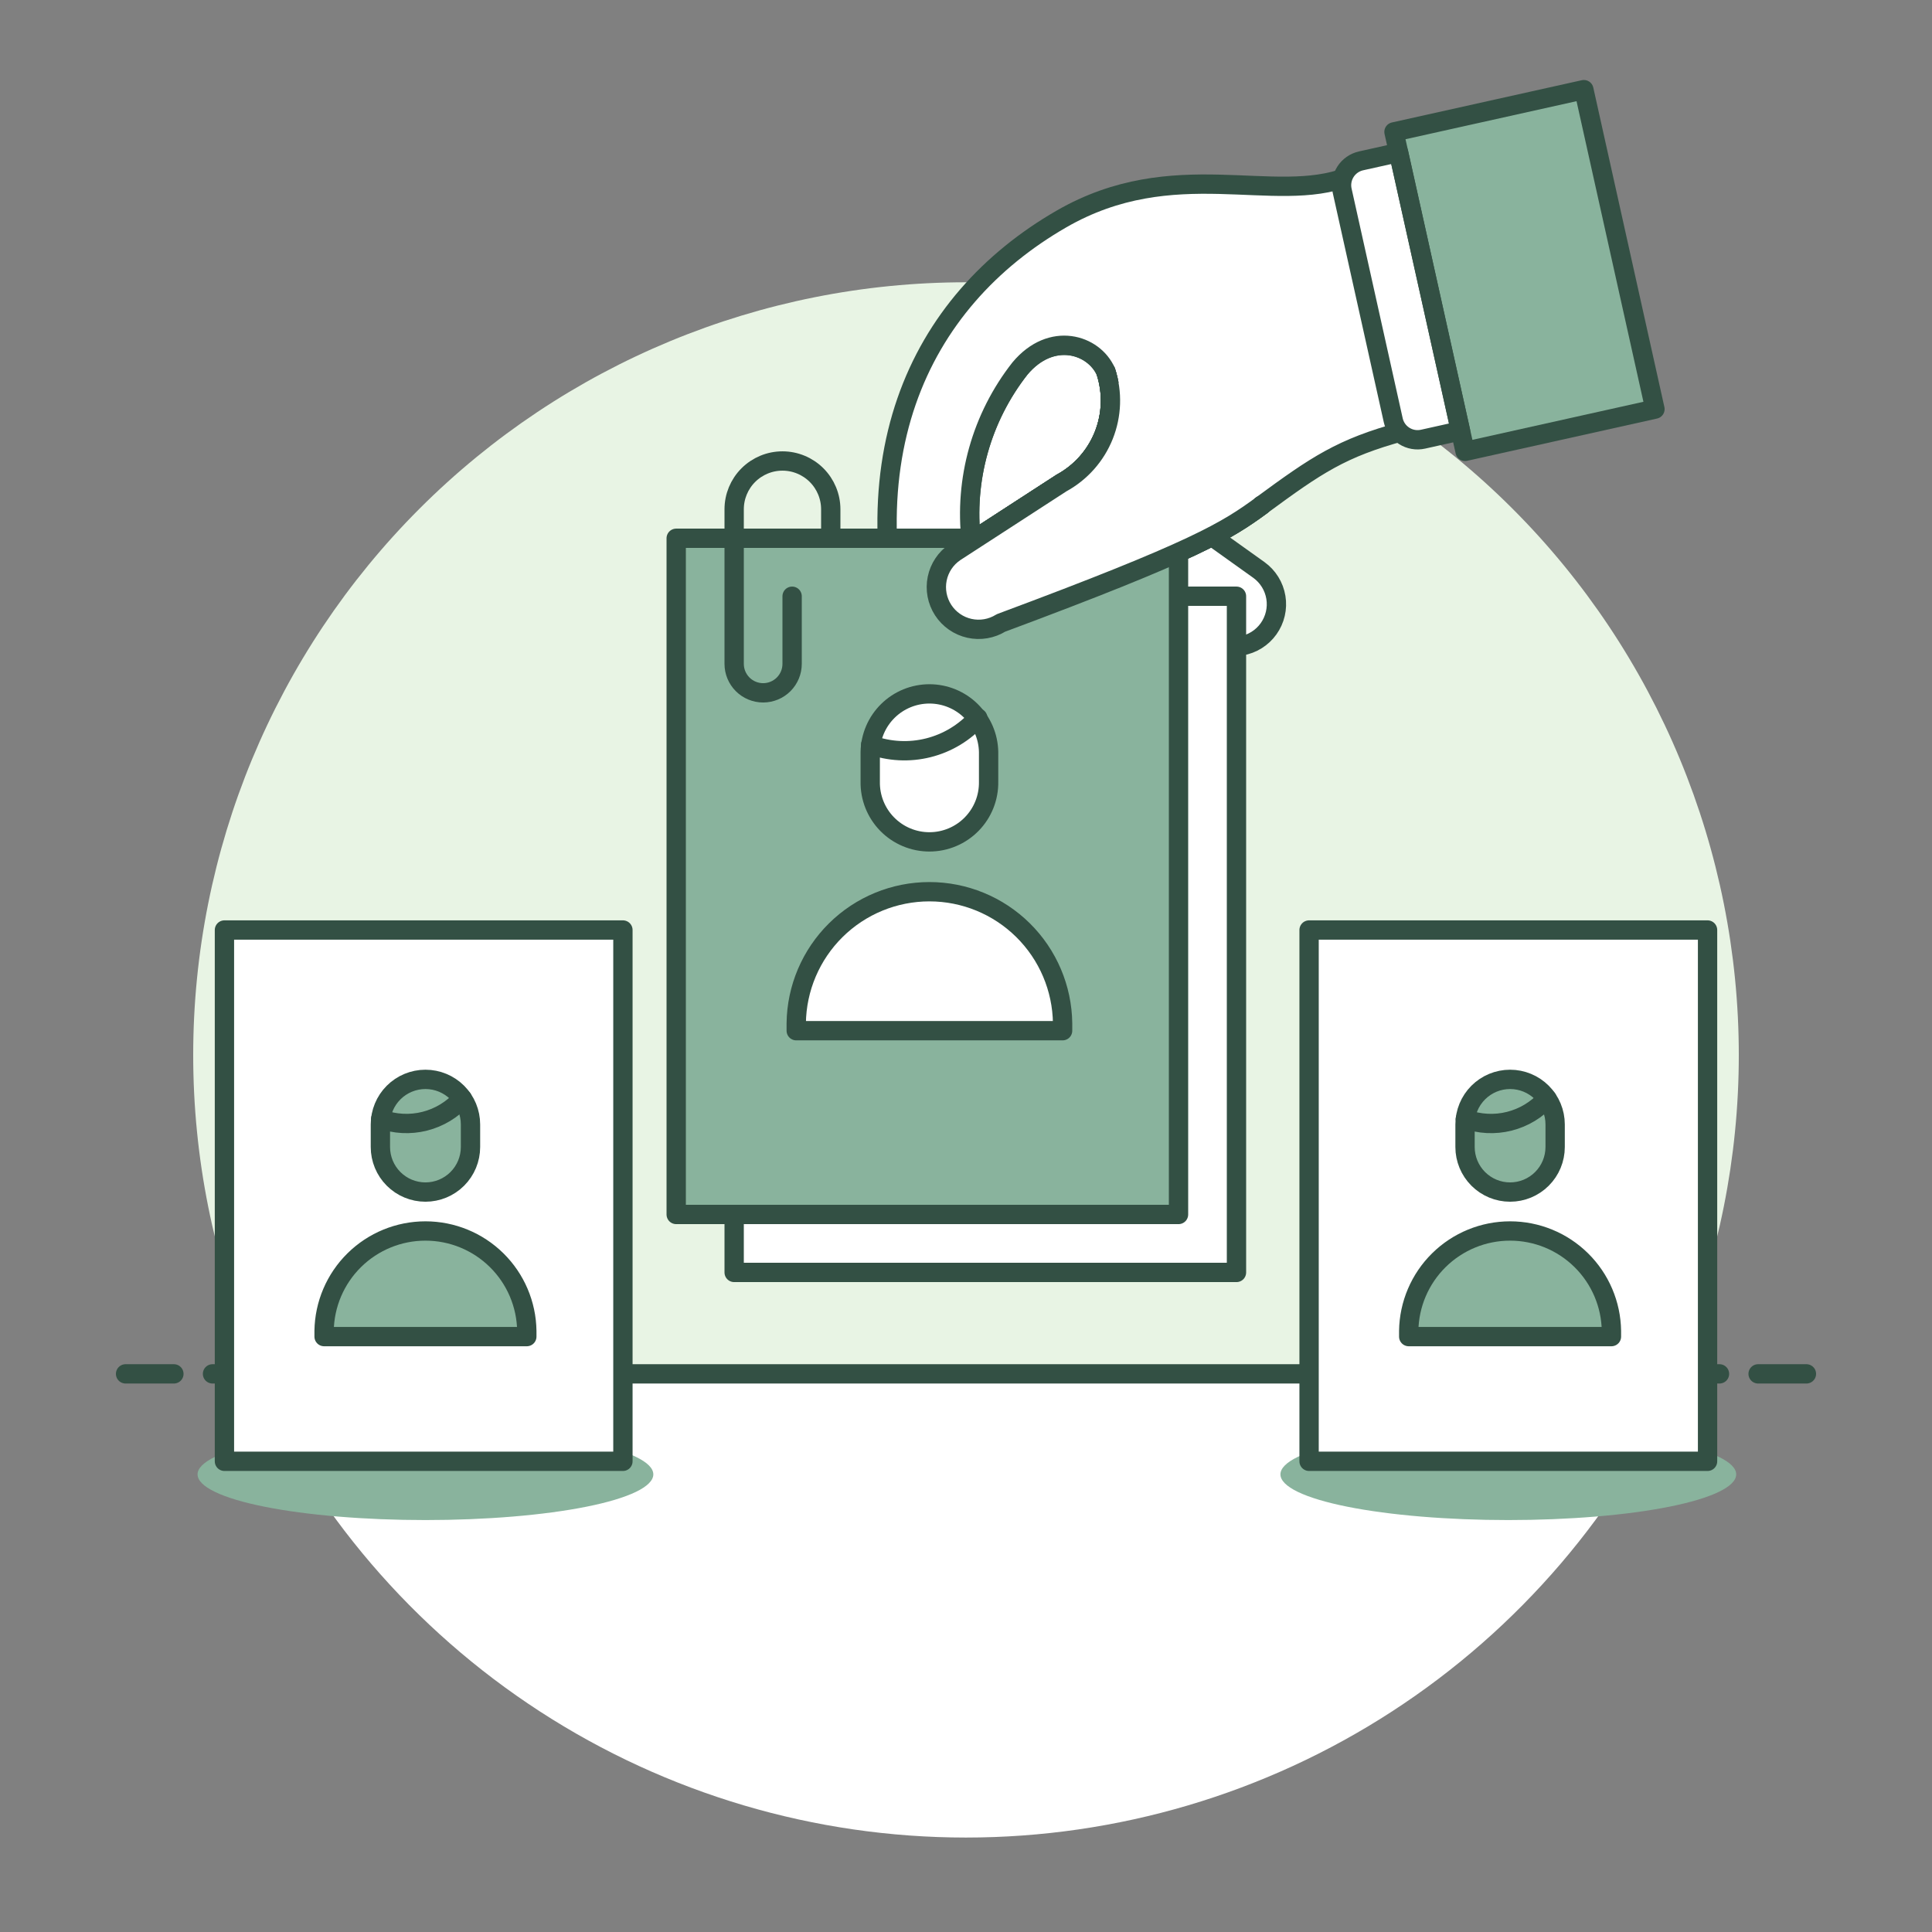 <svg width="400" height="400" viewBox="0 0 400 400" fill="none" xmlns="http://www.w3.org/2000/svg">
<rect x="0" y="0" width="400" height="400" fill="#808080" stroke="none"/>
<path d="M40 218.444C40 260.879 56.857 301.575 86.863 331.581C116.869 361.587 157.565 378.444 200 378.444C242.435 378.444 283.131 361.587 313.137 331.581C343.143 301.575 360 260.879 360 218.444C360 176.009 343.143 135.313 313.137 105.307C283.131 75.301 242.435 58.444 200 58.444C157.565 58.444 116.869 75.301 86.863 105.307C56.857 135.313 40 176.009 40 218.444Z" fill="#E8F4E4"/>
<path d="M348 284.444H52C64.76 313.029 85.526 337.306 111.788 354.343C138.05 371.379 168.684 380.445 199.988 380.445C231.292 380.445 261.926 371.379 288.188 354.343C314.45 337.306 335.216 313.029 347.976 284.444H348Z" fill="white"/>
<path d="M44 284.444H356" stroke="#335044" stroke-width="4" stroke-linecap="round" stroke-linejoin="round"/>
<path d="M26 284.444H36" stroke="#335044" stroke-width="4" stroke-linecap="round" stroke-linejoin="round"/>
<path d="M364 284.444H374" stroke="#335044" stroke-width="4" stroke-linecap="round" stroke-linejoin="round"/>
<path d="M40.904 305.252C40.904 306.494 42.124 307.724 44.495 308.872C46.866 310.02 50.341 311.063 54.722 311.941C59.104 312.82 64.305 313.517 70.029 313.992C75.753 314.467 81.888 314.712 88.084 314.712C94.28 314.712 100.415 314.467 106.139 313.992C111.863 313.517 117.064 312.82 121.445 311.941C125.826 311.063 129.301 310.02 131.672 308.872C134.043 307.724 135.264 306.494 135.264 305.252C135.264 304.01 134.043 302.78 131.672 301.632C129.301 300.484 125.826 299.441 121.445 298.563C117.064 297.684 111.863 296.987 106.139 296.512C100.415 296.037 94.28 295.792 88.084 295.792C81.888 295.792 75.753 296.037 70.029 296.512C64.305 296.987 59.104 297.684 54.722 298.563C50.341 299.441 46.866 300.484 44.495 301.632C42.124 302.78 40.904 304.01 40.904 305.252Z" fill="#89B39D"/>
<path d="M265.1 305.252C265.1 306.494 266.32 307.724 268.691 308.872C271.062 310.02 274.538 311.063 278.919 311.941C283.3 312.82 288.501 313.517 294.225 313.992C299.949 314.467 306.084 314.712 312.28 314.712C318.476 314.712 324.611 314.467 330.335 313.992C336.059 313.517 341.26 312.82 345.641 311.941C350.022 311.063 353.498 310.02 355.869 308.872C358.24 307.724 359.46 306.494 359.46 305.252C359.46 304.01 358.24 302.78 355.869 301.632C353.498 300.484 350.022 299.441 345.641 298.563C341.26 297.684 336.059 296.987 330.335 296.512C324.611 296.037 318.476 295.792 312.28 295.792C306.084 295.792 299.949 296.037 294.225 296.512C288.501 296.987 283.3 297.684 278.919 298.563C274.538 299.441 271.062 300.484 268.691 301.632C266.32 302.78 265.1 304.01 265.1 305.252Z" fill="#89B39D"/>
<path d="M46.468 192.548H128.968V302.548H46.468V192.548Z" fill="white"/>
<path d="M46.468 192.548H128.968V302.548H46.468V192.548Z" stroke="#335044" stroke-width="4" stroke-linecap="round" stroke-linejoin="round"/>
<path d="M78.756 237.476C78.756 239.95 79.739 242.323 81.488 244.072C83.237 245.821 85.61 246.804 88.084 246.804C90.558 246.804 92.93 245.821 94.68 244.072C96.429 242.323 97.412 239.95 97.412 237.476V232.8C97.412 230.326 96.429 227.953 94.68 226.204C92.93 224.455 90.558 223.472 88.084 223.472C85.61 223.472 83.237 224.455 81.488 226.204C79.739 227.953 78.756 230.326 78.756 232.8V237.476Z" fill="#89B39D" stroke="#335044" stroke-width="4" stroke-linecap="round" stroke-linejoin="round"/>
<path d="M95.708 227.432C93.641 229.747 90.927 231.388 87.917 232.143C84.907 232.898 81.739 232.733 78.824 231.668" stroke="#335044" stroke-width="4" stroke-linecap="round" stroke-linejoin="round"/>
<path d="M67.1 276.728V275.56C67.176 270.044 69.421 264.78 73.348 260.907C77.275 257.033 82.57 254.862 88.086 254.862C93.602 254.862 98.897 257.033 102.824 260.907C106.751 264.78 108.996 270.044 109.072 275.56V276.728H67.1Z" fill="#89B39D" stroke="#335044" stroke-width="4" stroke-linecap="round" stroke-linejoin="round"/>
<path d="M271.032 192.548H353.532V302.548H271.032V192.548Z" fill="white"/>
<path d="M271.032 192.548H353.532V302.548H271.032V192.548Z" stroke="#335044" stroke-width="4" stroke-linecap="round" stroke-linejoin="round"/>
<path d="M303.32 237.476C303.32 239.95 304.303 242.323 306.052 244.072C307.801 245.821 310.174 246.804 312.648 246.804C315.122 246.804 317.494 245.821 319.244 244.072C320.993 242.323 321.976 239.95 321.976 237.476V232.8C321.976 230.326 320.993 227.953 319.244 226.204C317.494 224.455 315.122 223.472 312.648 223.472C310.174 223.472 307.801 224.455 306.052 226.204C304.303 227.953 303.32 230.326 303.32 232.8V237.476Z" fill="#89B39D" stroke="#335044" stroke-width="4" stroke-linecap="round" stroke-linejoin="round"/>
<path d="M320.268 227.432C318.202 229.747 315.489 231.388 312.479 232.144C309.47 232.9 306.303 232.735 303.388 231.672" stroke="#335044" stroke-width="4" stroke-linecap="round" stroke-linejoin="round"/>
<path d="M291.66 276.728V275.56C291.736 270.044 293.981 264.78 297.908 260.907C301.836 257.033 307.13 254.862 312.646 254.862C318.162 254.862 323.457 257.033 327.384 260.907C331.311 264.78 333.556 270.044 333.632 275.56V276.728H291.66Z" fill="#89B39D" stroke="#335044" stroke-width="4" stroke-linecap="round" stroke-linejoin="round"/>
<path d="M225.328 103.516C225.995 102.582 226.84 101.788 227.815 101.181C228.789 100.573 229.873 100.164 231.006 99.975C232.138 99.787 233.297 99.823 234.415 100.083C235.534 100.343 236.59 100.82 237.524 101.488L260.644 118.008C262.519 119.361 263.783 121.401 264.157 123.683C264.532 125.965 263.987 128.302 262.643 130.184C261.298 132.065 259.263 133.337 256.983 133.722C254.703 134.106 252.363 133.572 250.476 132.236L227.356 115.712C226.422 115.045 225.628 114.2 225.021 113.225C224.413 112.251 224.003 111.167 223.815 110.034C223.627 108.902 223.663 107.743 223.923 106.625C224.183 105.506 224.66 104.45 225.328 103.516Z" fill="white" stroke="#335044" stroke-width="4" stroke-linecap="round" stroke-linejoin="round"/>
<path d="M228.964 76.96C230.358 81.27 230.203 85.931 228.525 90.138C226.846 94.346 223.75 97.834 219.772 100L201.092 112.116C199.594 99.322 203.216 86.454 211.168 76.32C217.696 68.496 226.492 71.316 228.964 76.96Z" fill="white" stroke="#335044" stroke-width="4" stroke-linecap="round" stroke-linejoin="round"/>
<path d="M261.232 104.6C272.576 96.272 277.68 92.764 290.408 89.312L301.676 86.04L289.88 33.02L279.108 36.576C263.812 42.528 243.044 31.912 219.744 45.348C190.304 62.328 173.476 95.776 190.4 145.324C190.767 146.412 191.346 147.417 192.102 148.282C192.858 149.146 193.777 149.854 194.807 150.363C195.836 150.872 196.956 151.174 198.102 151.251C199.248 151.327 200.398 151.178 201.486 150.81C202.574 150.442 203.579 149.864 204.444 149.108C205.308 148.352 206.015 147.433 206.525 146.403C207.034 145.374 207.336 144.254 207.413 143.108C207.489 141.962 207.339 140.812 206.972 139.724C205.87 136.455 204.924 133.277 204.132 130.192C202.641 124.249 201.625 118.196 201.092 112.092C199.593 99.296 203.215 86.427 211.168 76.292C217.696 68.476 226.488 71.296 228.964 76.94C230.363 81.253 230.21 85.919 228.531 90.131C226.851 94.343 223.751 97.834 219.768 100L201.092 112.116C201.624 118.22 202.641 124.273 204.132 130.216C205.237 130.003 206.291 129.579 207.236 128.968C247.492 114 253.972 109.932 261.232 104.6Z" fill="white"/>
<path d="M261.232 104.6C272.576 96.272 277.68 92.764 290.408 89.312L301.676 86.04L289.88 33.02L279.108 36.576C263.812 42.528 243.044 31.912 219.744 45.348C190.304 62.328 173.476 95.776 190.4 145.324C190.767 146.412 191.346 147.417 192.102 148.282C192.858 149.146 193.777 149.854 194.807 150.363C195.836 150.872 196.956 151.174 198.102 151.251C199.248 151.327 200.398 151.178 201.486 150.81C202.574 150.442 203.579 149.864 204.444 149.108C205.308 148.352 206.015 147.433 206.525 146.403C207.034 145.374 207.336 144.254 207.413 143.108C207.489 141.962 207.339 140.812 206.972 139.724C205.87 136.455 204.924 133.277 204.132 130.192C202.641 124.249 201.625 118.196 201.092 112.092C199.593 99.296 203.215 86.427 211.168 76.292C217.696 68.476 226.488 71.296 228.964 76.94C230.363 81.253 230.21 85.919 228.531 90.131C226.851 94.343 223.751 97.834 219.768 100L201.092 112.116C201.624 118.22 202.641 124.273 204.132 130.216C205.237 130.003 206.291 129.579 207.236 128.968C247.492 114 253.972 109.932 261.232 104.6Z" stroke="#335044" stroke-width="4" stroke-linecap="round" stroke-linejoin="round"/>
<path d="M228.964 76.96C230.359 81.27 230.203 85.931 228.525 90.138C226.846 94.346 223.75 97.834 219.772 100L197.72 114.296C195.818 115.578 194.496 117.555 194.037 119.802C193.579 122.05 194.022 124.387 195.27 126.311C196.518 128.235 198.472 129.592 200.711 130.09C202.949 130.587 205.294 130.186 207.24 128.972C247.492 113.992 253.972 109.932 261.24 104.6" stroke="#335044" stroke-width="4" stroke-linecap="round" stroke-linejoin="round"/>
<path d="M288.61 27.309L327.921 18.561L342.64 84.703L303.329 93.451L288.61 27.309Z" fill="#89B39D"/>
<path d="M302.376 89.2L294.616 90.928C293.955 91.076 293.27 91.092 292.602 90.975C291.934 90.859 291.296 90.611 290.724 90.248C290.152 89.884 289.657 89.411 289.268 88.856C288.879 88.3 288.603 87.674 288.456 87.012L277.876 39.464C277.579 38.127 277.826 36.727 278.561 35.572C279.296 34.417 280.46 33.601 281.796 33.304L289.56 31.576L302.376 89.2Z" fill="white" stroke="#335044" stroke-width="4" stroke-linecap="round" stroke-linejoin="round"/>
<path d="M288.61 27.309L327.921 18.561L342.64 84.703L303.329 93.451L288.61 27.309Z" stroke="#335044" stroke-width="4" stroke-linecap="round" stroke-linejoin="round"/>
<path d="M152 123.444H256V263.444H152V123.444Z" fill="white" stroke="#335044" stroke-width="4" stroke-linecap="round" stroke-linejoin="round"/>
<path d="M140 111.444H244V251.444H140V111.444Z" fill="#89B39D"/>
<path d="M140 111.444H244V251.444H140V111.444Z" stroke="#335044" stroke-width="4" stroke-linecap="round" stroke-linejoin="round"/>
<path d="M180.172 161.824C180.143 163.452 180.438 165.069 181.04 166.582C181.643 168.094 182.541 169.471 183.682 170.633C184.823 171.795 186.183 172.717 187.685 173.347C189.186 173.977 190.798 174.301 192.426 174.301C194.054 174.301 195.666 173.977 197.167 173.347C198.669 172.717 200.029 171.795 201.17 170.633C202.311 169.471 203.209 168.094 203.811 166.582C204.414 165.069 204.709 163.452 204.68 161.824V155.696C204.622 152.484 203.305 149.424 201.014 147.173C198.722 144.922 195.638 143.661 192.426 143.661C189.214 143.661 186.13 144.922 183.838 147.173C181.547 149.424 180.23 152.484 180.172 155.696V161.824Z" fill="white" stroke="#335044" stroke-width="4" stroke-linecap="round" stroke-linejoin="round"/>
<path d="M202.44 148.632C199.725 151.672 196.16 153.828 192.207 154.82C188.254 155.813 184.093 155.597 180.264 154.2" stroke="#335044" stroke-width="4" stroke-linecap="round" stroke-linejoin="round"/>
<path d="M164.852 213.396V211.864C164.939 204.608 167.883 197.68 173.045 192.58C178.206 187.48 185.17 184.62 192.426 184.62C199.682 184.62 206.646 187.48 211.807 192.58C216.969 197.68 219.913 204.608 220 211.864V213.396H164.852Z" fill="white" stroke="#335044" stroke-width="4" stroke-linecap="round" stroke-linejoin="round"/>
<path d="M172 111.444V105.444C172 102.792 170.946 100.248 169.071 98.373C167.196 96.498 164.652 95.444 162 95.444C159.348 95.444 156.804 96.498 154.929 98.373C153.054 100.248 152 102.792 152 105.444V137.444C152 139.035 152.632 140.561 153.757 141.687C154.883 142.812 156.409 143.444 158 143.444C159.591 143.444 161.117 142.812 162.243 141.687C163.368 140.561 164 139.035 164 137.444V123.444" stroke="#335044" stroke-width="4" stroke-linecap="round" stroke-linejoin="round"/>
<path d="M228.964 76.96C230.359 81.27 230.203 85.931 228.525 90.138C226.846 94.346 223.75 97.834 219.772 100L197.72 114.296C195.818 115.578 194.496 117.555 194.037 119.802C193.579 122.05 194.022 124.387 195.27 126.311C196.518 128.235 198.472 129.592 200.711 130.09C202.949 130.587 205.294 130.186 207.24 128.972C247.492 113.992 253.972 109.932 261.24 104.6" fill="white"/>
<path d="M228.964 76.96C230.359 81.27 230.203 85.931 228.525 90.138C226.846 94.346 223.75 97.834 219.772 100L197.72 114.296C195.818 115.578 194.496 117.555 194.037 119.802C193.579 122.05 194.022 124.387 195.27 126.311C196.518 128.235 198.472 129.592 200.711 130.09C202.949 130.587 205.294 130.186 207.24 128.972C247.492 113.992 253.972 109.932 261.24 104.6" stroke="#335044" stroke-width="4" stroke-linecap="round" stroke-linejoin="round"/>
</svg>
